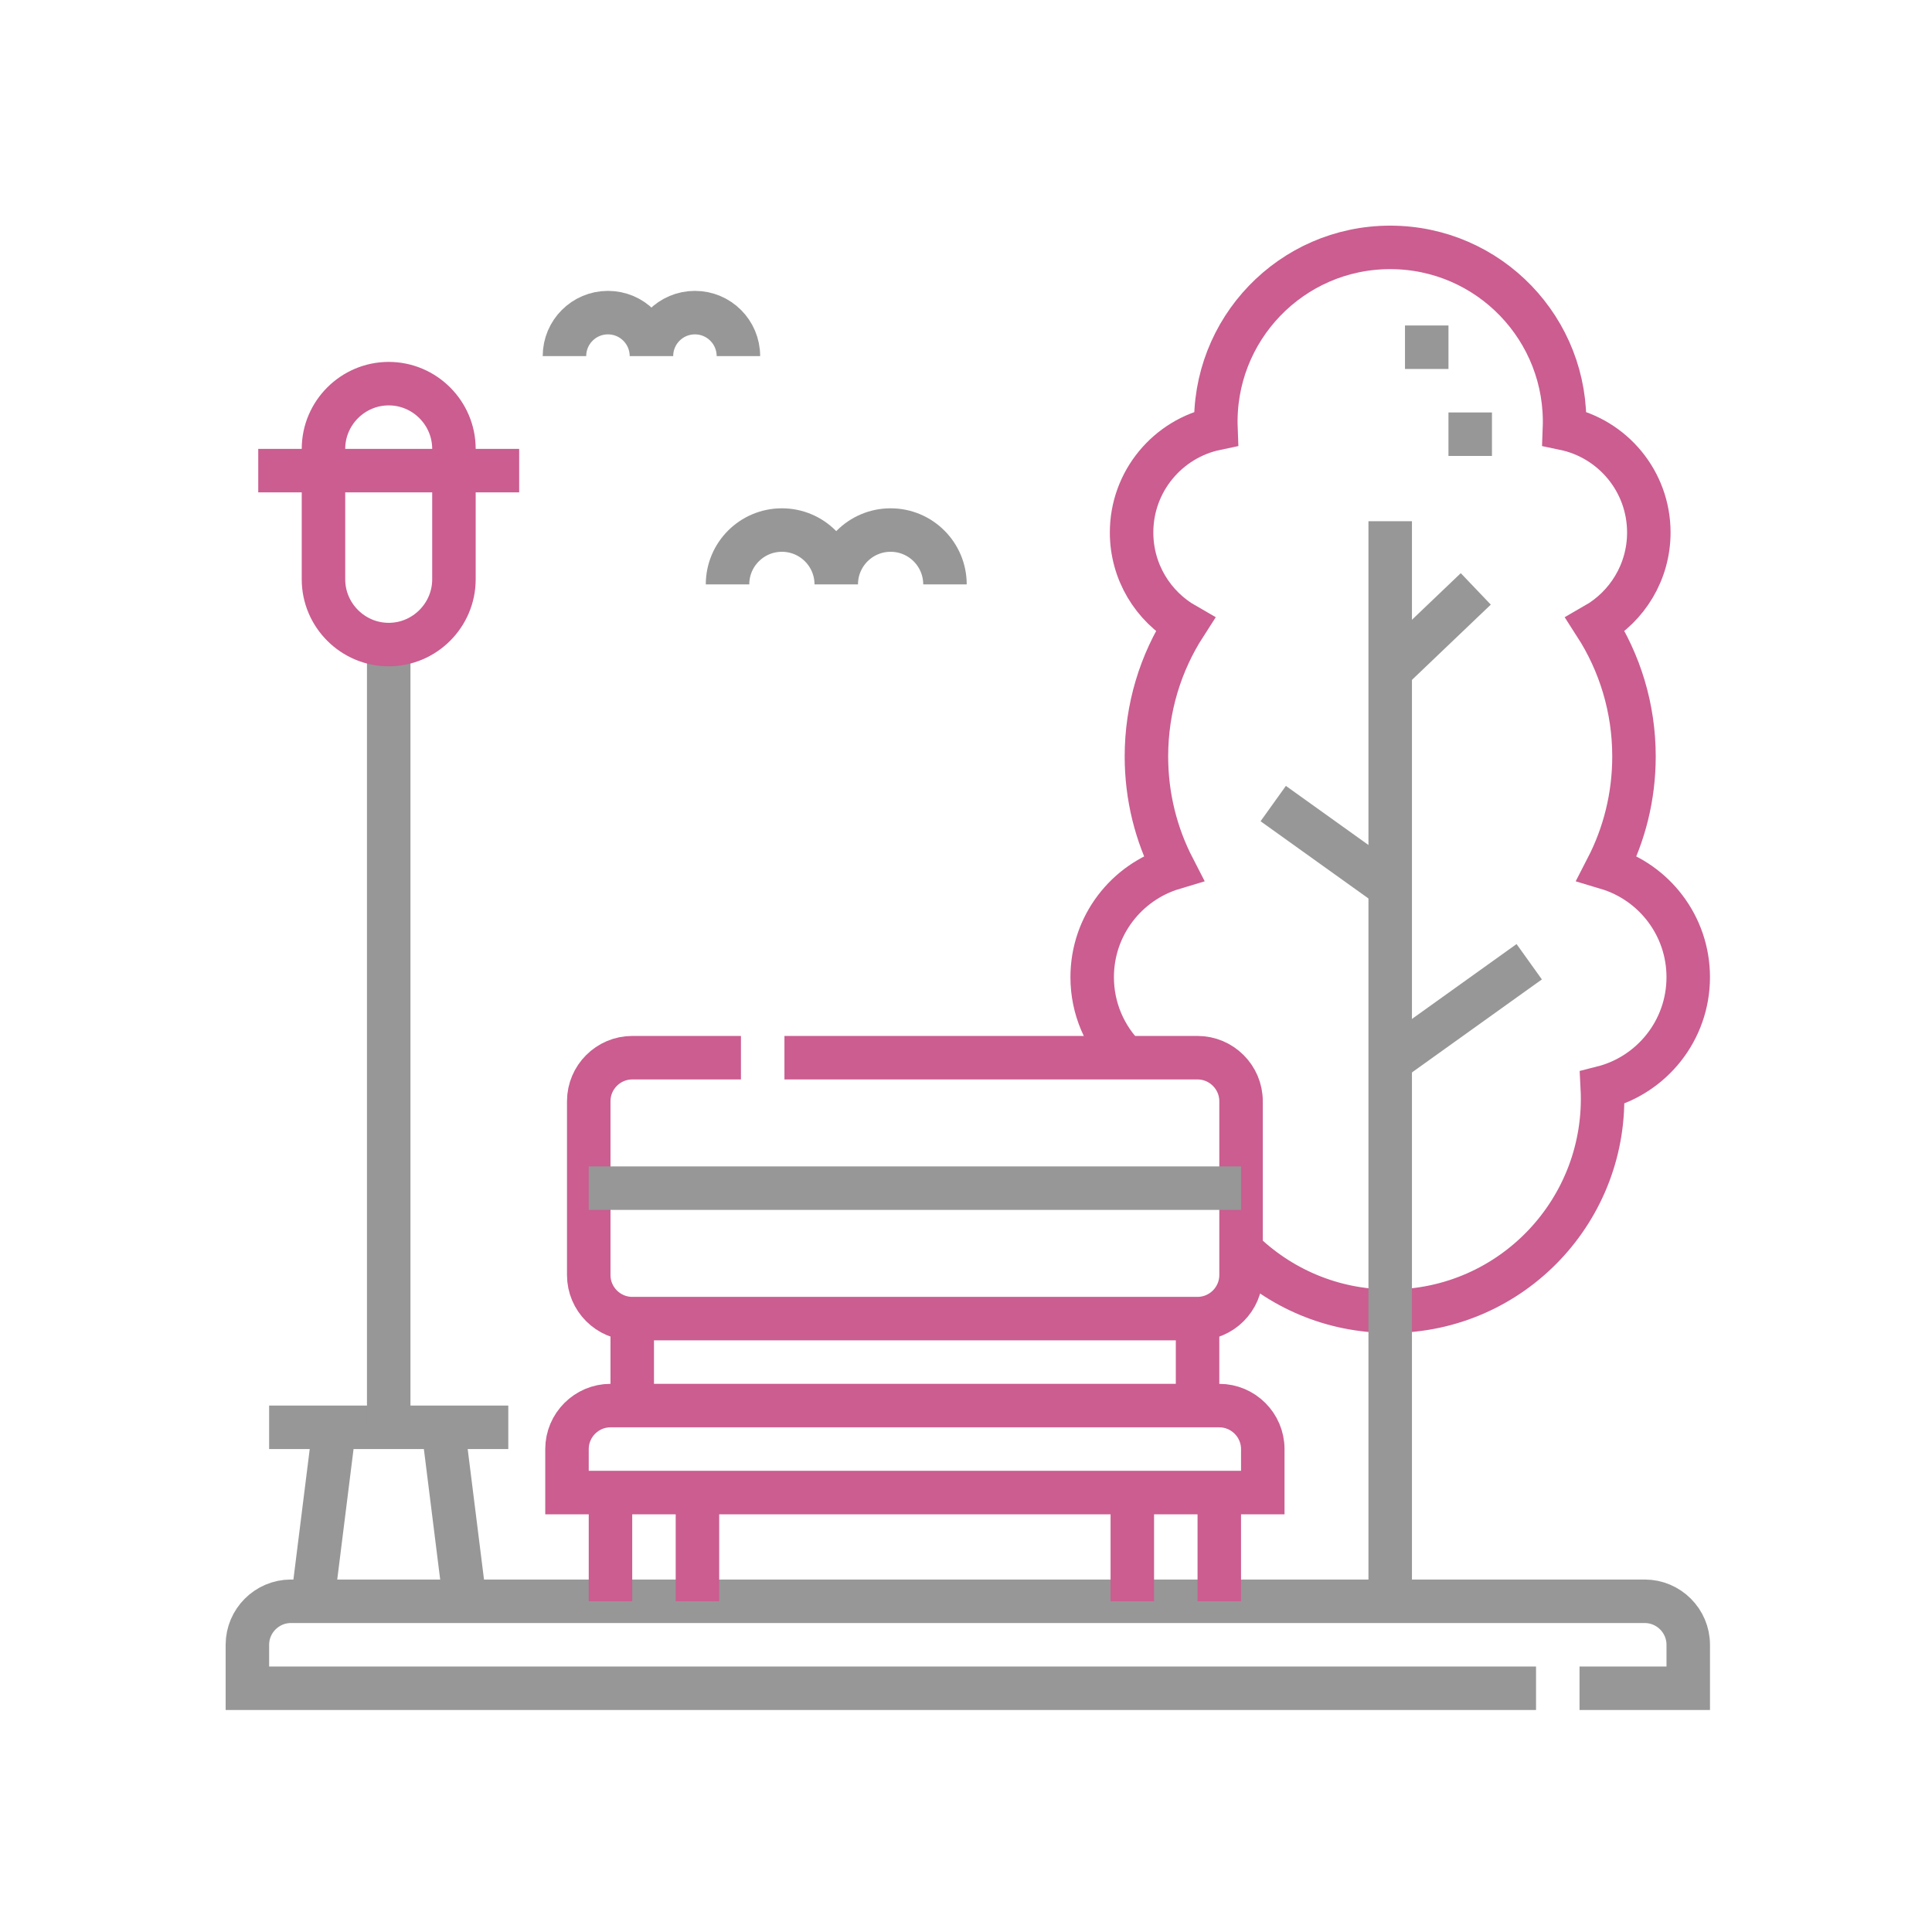 <svg width="328" height="328" viewBox="0 0 328 328" fill="none" xmlns="http://www.w3.org/2000/svg">
<mask id="mask0_5019_4987" style="mask-type:alpha" maskUnits="userSpaceOnUse" x="0" y="0" width="328" height="328">
<rect width="328" height="328" fill="#D9D9D9"/>
</mask>
<g mask="url(#mask0_5019_4987)">
<path d="M268.16 286.618H286.617V279.234C286.617 275.174 283.293 271.852 279.234 271.852H49.383C45.324 271.852 42 275.176 42 279.234V286.618H260.777" stroke="#979797" stroke-width="7.383" stroke-miterlimit="22.926"/>
<path d="M210.693 212.215C217.185 218.629 226.108 222.609 236.018 222.609C256.701 222.609 273.092 205.279 272.026 184.655C280.41 182.535 286.615 174.941 286.615 165.898C286.615 157.145 280.802 149.752 272.827 147.363C275.754 141.687 277.406 135.248 277.406 128.423C277.406 120.182 274.996 112.505 270.844 106.055C276.269 102.947 279.924 97.101 279.924 90.4C279.924 81.714 273.78 74.463 265.601 72.754C266.242 55.968 252.832 42 236.018 42C219.205 42 205.794 55.968 206.435 72.754C198.256 74.463 192.112 81.714 192.112 90.401C192.112 97.101 195.767 102.948 201.193 106.055C197.04 112.505 194.631 120.182 194.631 128.423C194.631 135.248 196.283 141.688 199.21 147.363C191.235 149.752 185.422 157.145 185.422 165.898C185.422 171.236 187.584 176.068 191.08 179.568" stroke="#CB5D90" stroke-width="7.383" stroke-miterlimit="22.926"/>
<path d="M236.018 88.489V271.85" stroke="#979797" stroke-width="7.383" stroke-miterlimit="22.926"/>
<path d="M236.018 113.847L250.547 99.978" stroke="#979797" stroke-width="7.383" stroke-miterlimit="22.926"/>
<path d="M236.019 150.64L216.158 136.423" stroke="#979797" stroke-width="7.383" stroke-miterlimit="22.926"/>
<path d="M245.91 73.715H253.293M238.527 58.95H245.91" stroke="#979797" stroke-width="7.383" stroke-miterlimit="22.926"/>
<path d="M236.018 180.171L259.619 163.276" stroke="#979797" stroke-width="7.383" stroke-miterlimit="22.926"/>
<path fill-rule="evenodd" clip-rule="evenodd" d="M103.643 238.629H207.002C211.062 238.629 214.385 241.952 214.385 246.012V253.395H96.26V246.012C96.26 241.951 99.582 238.629 103.643 238.629Z" stroke="#CB5D90" stroke-width="7.383" stroke-miterlimit="22.926"/>
<path d="M118.407 253.395V271.851M103.643 271.851V253.395M207.001 253.395V271.851M192.236 271.851V253.395" stroke="#CB5D90" stroke-width="7.383" stroke-miterlimit="22.926"/>
<path d="M133.176 179.567H203.312C207.373 179.567 210.695 182.89 210.695 186.95V216.481C210.695 220.541 207.373 223.864 203.312 223.864H107.336C103.276 223.864 99.953 220.542 99.953 216.481V186.95C99.953 182.89 103.275 179.567 107.336 179.567H125.793" stroke="#CB5D90" stroke-width="7.383" stroke-miterlimit="22.926"/>
<path d="M107.336 223.864V238.628" stroke="#CB5D90" stroke-width="7.383" stroke-miterlimit="22.926"/>
<path d="M203.312 223.864V238.628" stroke="#CB5D90" stroke-width="7.383" stroke-miterlimit="22.926"/>
<path d="M99.953 201.716H210.695" stroke="#979797" stroke-width="7.383" stroke-miterlimit="22.926"/>
<path d="M86.295 242.32H45.69M56.764 242.32L53.072 271.852M78.912 271.852L75.221 242.32" stroke="#979797" stroke-width="7.383" stroke-miterlimit="22.926"/>
<path d="M65.992 242.32V109.43" stroke="#979797" stroke-width="7.383" stroke-miterlimit="22.926"/>
<path fill-rule="evenodd" clip-rule="evenodd" d="M65.992 65.133C72.083 65.133 77.066 70.116 77.066 76.207V98.356C77.066 104.446 72.083 109.43 65.992 109.43C59.901 109.43 54.918 104.446 54.918 98.356V76.207C54.918 70.116 59.901 65.133 65.992 65.133Z" stroke="#CB5D90" stroke-width="7.383" stroke-miterlimit="22.926"/>
<path d="M43.844 79.898H88.141" stroke="#CB5D90" stroke-width="7.383" stroke-miterlimit="22.926"/>
<path d="M95.83 60.457C95.83 56.38 99.136 53.074 103.213 53.074C107.29 53.074 110.596 56.38 110.596 60.457C110.596 56.38 113.901 53.074 117.979 53.074C122.056 53.074 125.361 56.38 125.361 60.457M160.429 99.216C160.429 94.12 156.297 89.988 151.201 89.988C146.104 89.988 141.972 94.12 141.972 99.216C141.972 94.12 137.84 89.988 132.744 89.988C127.647 89.988 123.515 94.12 123.515 99.216" stroke="#979797" stroke-width="7.383" stroke-miterlimit="22.926"/>
</g>
</svg>
